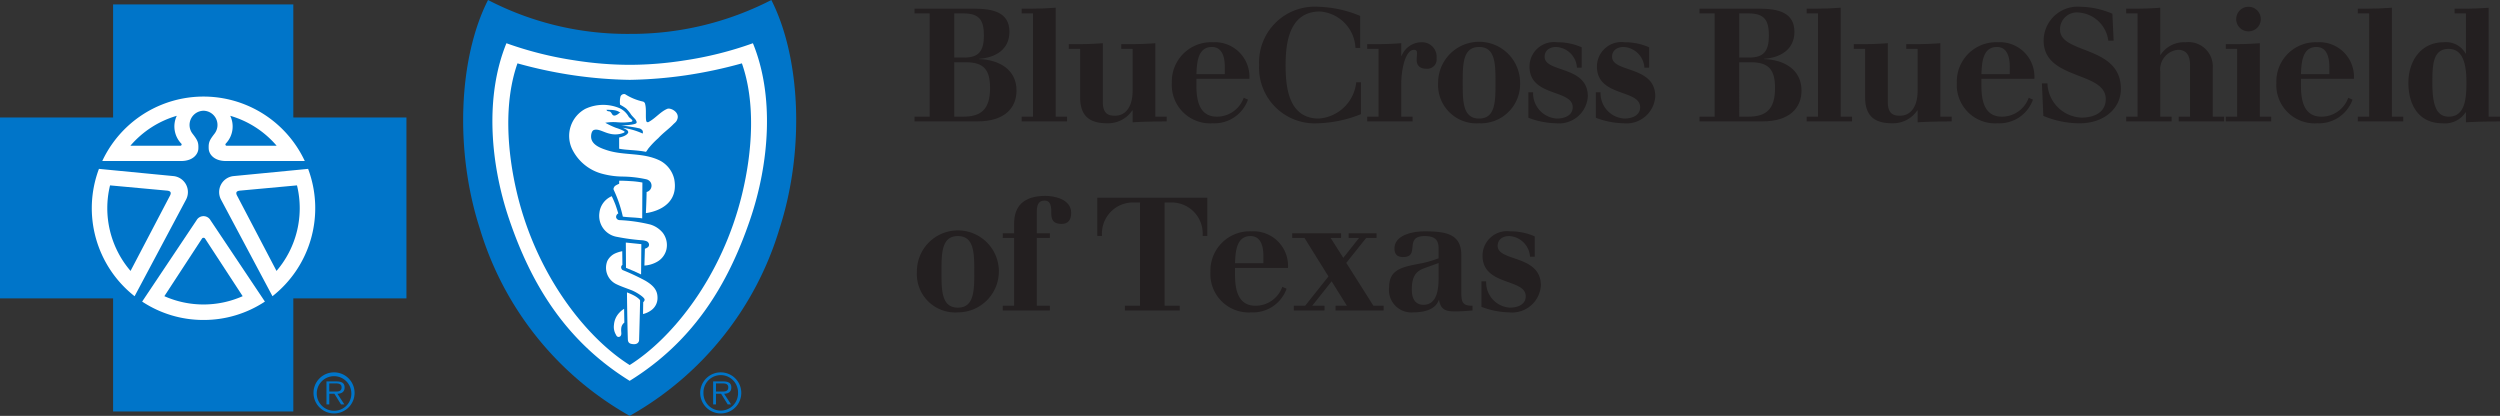 <svg id="Layer_1" data-name="Layer 1" xmlns="http://www.w3.org/2000/svg" viewBox="0 0 222.125 36.948"><rect x="0" y="0" width="222.125" height="36.948" fill="#333333" stroke="none"/><defs><style>.cls-1{fill:#0075c9;}.cls-2{fill:#fff;}.cls-3{fill:#231f20;}</style></defs><path class="cls-1" d="M27.855,34.905a1.825,1.825,0,1,1,1.829,1.829,1.827,1.827,0,0,1-1.829-1.829m3.361,0a1.537,1.537,0,1,0-1.532,1.592,1.52,1.52,0,0,0,1.532-1.592m-.62,1.024h-.298l-.584-.943h-.457v.943h-.25v-2.039h.89c.539,0,.722.201.722.537,0,.401-.278.551-.64.559Zm-.958-1.139c.288,0,.712.049.712-.367,0-.317-.26-.357-.51-.357h-.583v.724Z"/><path class="cls-1" d="M62.213,34.905a1.825,1.825,0,1,1,1.831,1.829,1.828,1.828,0,0,1-1.831-1.829m3.362,0a1.537,1.537,0,1,0-3.073,0,1.537,1.537,0,1,0,3.073,0m-.621,1.024h-.297l-.585-.943h-.457v.943h-.252v-2.039h.89c.542,0,.725.201.725.537,0,.401-.278.551-.64.559Zm-.96-1.139c.29,0,.714.049.714-.367,0-.317-.261-.357-.51-.357h-.583v.724Z"/><polygon class="cls-1" points="26.062 36.559 26.062 26.511 36.112 26.511 36.112 10.439 26.062 10.439 26.062 0.393 10.049 0.393 10.049 10.439 0 10.439 0 26.511 10.049 26.511 10.049 36.559 26.062 36.559"/><path class="cls-1" d="M55.948,36.948a28.442,28.442,0,0,0,13.314-16.642c2.25-6.952,1.878-15.18-.728-20.306a27.188,27.188,0,0,1-12.586,3.012A26.84,26.84,0,0,1,43.361,0c-2.606,5.126-2.98,13.354-.729,20.306a28.464,28.464,0,0,0,13.316,16.642"/><path class="cls-2" d="M8.79,15.004l6.661.645a1.43,1.43,0,0,1,1.065,2.113l-4.563,8.568.004-.012a9.94,9.94,0,0,1-3.165-11.316Z"/><path class="cls-2" d="M27.378,15.004l-6.663.645a1.43,1.43,0,0,0-1.064,2.113l4.564,8.568-.007-.012a9.948,9.948,0,0,0,3.167-11.316Z"/><path class="cls-2" d="M18.084,9.839a1.264,1.264,0,0,1,.992,2.016c-.468.607-.558.788-.532,1.359.019.48.461,1.069,1.471,1.092H27.08a9.931,9.931,0,0,0-17.994,0H16.15c1.01-.023,1.454-.612,1.475-1.092.023-.571-.066-.752-.536-1.359a1.265,1.265,0,0,1,.995-2.016"/><path class="cls-2" d="M18.084,28.429a9.852,9.852,0,0,0,5.456-1.635l.002.011-4.839-7.236a.71.71,0,0,0-1.24,0l-4.839,7.236.002-.011a9.856,9.856,0,0,0,5.458,1.635"/><path class="cls-2" d="M55.94,33.842c5.714-3.539,8.757-8.605,10.707-14.331,1.731-5.082,2.154-11.028.249-15.67a31.747,31.747,0,0,1-6.08,1.526,31.661,31.661,0,0,1-4.863.393h-.013a31.58,31.58,0,0,1-4.859-.393,31.806,31.806,0,0,1-6.084-1.526c-1.9,4.642-1.478,10.588.252,15.67,1.95,5.726,4.993,10.792,10.704,14.331Z"/><path class="cls-1" d="M9.778,16.471l5.044.464c.361.031.392.184.309.394l-3.532,6.743a8.552,8.552,0,0,1-1.821-7.601"/><path class="cls-1" d="M15.707,10.289a2.209,2.209,0,0,0,.381,2.452.114.114,0,0,1-.035.205l-4.468.003a8.588,8.588,0,0,1,4.122-2.66"/><path class="cls-1" d="M26.387,16.471l-5.042.464c-.364.031-.393.184-.309.394l3.532,6.743a8.557,8.557,0,0,0,1.819-7.601"/><path class="cls-1" d="M20.457,10.289a2.203,2.203,0,0,1-.38,2.452c-.088.088-.046.183.036.205l4.467.003a8.549,8.549,0,0,0-4.123-2.66"/><path class="cls-1" d="M55.943,32.437c3.865-2.427,8.244-7.945,9.994-15.201.932-3.849,1.191-8.176-.019-11.607a40.304,40.304,0,0,1-5.017,1.067,38.826,38.826,0,0,1-4.949.399h-.011a38.795,38.795,0,0,1-4.947-.399,39.948,39.948,0,0,1-5.016-1.067c-1.212,3.431-.951,7.758-.025,11.607,1.753,7.256,6.133,12.774,9.999,15.201Z"/><path class="cls-1" d="M17.943,21.205a.164.164,0,0,1,.281,0l3.337,5.111a8.58,8.58,0,0,1-6.958,0l3.34-5.111a.164.164,0,0,1,.281,0"/><path class="cls-2" d="M52.003,9.673a2.732,2.732,0,0,0-1.175,3.563,4.151,4.151,0,0,0,2.681,2.204,7.195,7.195,0,0,0,1.782.247,10.448,10.448,0,0,1,2.122.24.618.618,0,0,1,.396.274.582.582,0,0,1-.358.858c-.007.623-.063,1.874-.063,1.874s3.032-.288,2.519-3.014a2.489,2.489,0,0,0-1.222-1.625c-1.521-.779-3.19-.441-4.748-.946-.523-.169-1.256-.429-1.397-1.019-.057-.236-.006-.708.238-.783.392-.126.828.203,1.399.334a1.995,1.995,0,0,0,1-.004c.125-.037.311-.087.324-.159-.015-.063-.156-.119-.23-.157a4.525,4.525,0,0,0-.546-.204,7.278,7.278,0,0,1-.946-.448,4.293,4.293,0,0,1,1.096-.043,5.328,5.328,0,0,0,1.194-.037c.048-.011.157-.055.108-.137-.086-.144-.229-.194-.324-.33a1.803,1.803,0,0,0-.748-.724,3.741,3.741,0,0,0-3.102.036"/><path class="cls-2" d="M57.06,19.401l.017-3.183a7.721,7.721,0,0,0-.981-.121c-.744-.05-1.079-.041-1.079-.041l-.004.27s-.359.151-.414.247c-.025.044-.121.164-.075.284a11.39,11.39,0,0,1,.815,2.39c.554.076,1.044.062,1.721.154"/><path class="cls-2" d="M53.256,18.919a1.89,1.89,0,0,0,1.584,2.13,18.031,18.031,0,0,0,2.144.294,1.506,1.506,0,0,1,.443.082.366.366,0,0,1,.222.217.286.286,0,0,1-.057.296.679.679,0,0,1-.293.158l-.043,1.5a2.638,2.638,0,0,0,1.095-.318,1.716,1.716,0,0,0,.853-1.08,1.792,1.792,0,0,0-.327-1.526,2.29,2.29,0,0,0-1.094-.722,14.288,14.288,0,0,0-2.762-.394.321.321,0,0,1-.281-.254.356.356,0,0,1,.195-.339s-.109-.36-.227-.705a8.699,8.699,0,0,0-.355-.825,1.819,1.819,0,0,0-1.097,1.486"/><path class="cls-2" d="M56.984,21.692l-.024,2.693-.674-.31-.666-.277-.016-2.247c.599.071.872.079,1.38.141"/><path class="cls-2" d="M53.966,23.178a1.616,1.616,0,0,0,.828,2.086c.384.185.889.357,1.302.515.404.155,1.119.6,1.172.813.036.13-.118.257-.118.257l-.017,1.054a2.041,2.041,0,0,0,.765-.363,1.336,1.336,0,0,0,.522-1.102c-.004-.576-.27-1.026-1.09-1.502a19.457,19.457,0,0,0-2.003-.938.298.298,0,0,1-.131-.313.267.267,0,0,1,.106-.151l-.015-1.214a2.858,2.858,0,0,0-.678.218,1.461,1.461,0,0,0-.643.64"/><path class="cls-2" d="M56.872,26.757c.008-.089-.023-.1-.061-.159a2.211,2.211,0,0,0-.502-.354,5.466,5.466,0,0,0-.603-.266s.028,2.754.078,4.176c.011.326.193.408.503.425.379.024.489-.215.496-.354.014-.454.071-2.431.089-3.468"/><path class="cls-2" d="M57.164,9.033c.138.102.138.109.178.312.094.439-.003,1.128.085,1.431a.145.145,0,0,0,.217.053c.61-.33,1.026-.896,1.64-1.158.293-.123,1.094.28.909.884-.088.283-.215.327-.392.511-.357.374-.867.726-1.312,1.208a7.416,7.416,0,0,0-.897.94c-.072.117-.193.278-.193.278-.858-.174-1.718-.144-2.387-.278l-.002-.994s.682-.115.81-.45a.256.256,0,0,0-.109-.215,1.78,1.78,0,0,0-.379-.199,6.291,6.291,0,0,1,1.769.51.321.321,0,0,0-.032-.293.554.554,0,0,0-.37-.19c-.404-.105-1.5-.238-1.5-.238a7.156,7.156,0,0,0,.929-.073c.209-.035.378-.075.424-.145.048-.105-.04-.266-.187-.417-.096-.105-.204-.211-.285-.319a3.416,3.416,0,0,0-.441-.546,3.837,3.837,0,0,0-.541-.337,1.836,1.836,0,0,1,.038-.748.351.351,0,0,1,.396-.196,4.871,4.871,0,0,0,1.632.669"/><path class="cls-2" d="M55.041,27.772a1.744,1.744,0,0,0-.49,1.087,1.354,1.354,0,0,0,.198.915.224.224,0,0,0,.43.002c.071-.169-.031-.325.031-.696a.705.705,0,0,1,.263-.417l-.021-1.223a1.768,1.768,0,0,0-.411.332"/><path class="cls-1" d="M55.004,10.058a.859.859,0,0,1-.356.206c-.281.044-.241-.2-.433-.335-.121-.085-.231.022-.336-.174.406.011.942-.024,1.246.286a.149.149,0,0,0-.121.017"/><path class="cls-3" d="M81.256,10.365h1.345v-9.175h-1.345v-.42h5.295c1.751,0,3.138.364,3.138,2.059,0,1.583-1.261,2.297-2.69,2.395v.028c1.695.043,3.32.883,3.32,2.788,0,1.569-1.078,2.745-3.474,2.745h-5.589Zm3.53-5.252h.896c1.247,0,1.737-.547,1.737-1.948,0-1.386-.406-1.975-1.821-1.975h-.812Zm0,5.252h.798c1.569,0,2.382-.63,2.382-2.535,0-1.611-.532-2.298-2.143-2.298h-1.037Z"/><path class="cls-3" d="M90.775,10.365h1.008v-9.175h-1.008v-.42h.868c.715,0,1.443-.028,2.157-.084v9.679h1.009v.42h-4.034Z"/><path class="cls-3" d="M102.651,10.365h1.009v.42c-1.373.015-2.185.028-3.026.084v-1.064h-.028a2.583,2.583,0,0,1-2.227,1.148c-1.415,0-2.409-.504-2.409-2.311v-4.3H94.961v-.42h.869c.714,0,1.442-.028,2.157-.084v5.224c0,1.079.518,1.219,1.093,1.219.896,0,1.554-.742,1.554-2.241v-3.698H99.626v-.42h.868c.714,0,1.443-.028,2.157-.084Z"/><path class="cls-3" d="M106.302,7.004v.602c0,1.247.224,2.76,1.822,2.76a2.523,2.523,0,0,0,2.38-1.681l.379.168a3.165,3.165,0,0,1-3.124,2.101,3.408,3.408,0,0,1-3.642-3.599,3.491,3.491,0,0,1,3.642-3.601,3.072,3.072,0,0,1,3.25,3.25Zm2.522-.42v-.645c0-.798-.197-1.765-1.149-1.765-1.302,0-1.331,1.514-1.373,2.41Z"/><path class="cls-3" d="M120.852,4.258h-.42a3.402,3.402,0,0,0-3.152-3.236c-2.745,0-3.053,2.816-3.053,4.749,0,1.765.168,4.762,2.955,4.762a3.602,3.602,0,0,0,3.32-3.222h.42v2.83a10.941,10.941,0,0,1-3.796.812,4.944,4.944,0,0,1-5.253-5.182,4.941,4.941,0,0,1,5.253-5.169,10.29,10.29,0,0,1,3.726.812Z"/><path class="cls-3" d="M121.477,10.365h1.008v-6.023h-1.008v-.42h.868c.715,0,1.443-.028,2.157-.084v1.134h.028a1.918,1.918,0,0,1,1.765-1.218,1.29,1.29,0,0,1,1.345,1.414.829.829,0,0,1-.911.939c-.546,0-.854-.28-.854-.742,0-.407.028-.449.028-.659,0-.168-.07-.28-.266-.28-.813,0-1.135,1.891-1.135,2.983v2.956h1.009v.42h-4.034Z"/><path class="cls-3" d="M131.419,10.954a3.408,3.408,0,0,1-3.642-3.6,3.642,3.642,0,0,1,7.284,0,3.491,3.491,0,0,1-3.642,3.6m0-6.78c-1.457,0-1.457,1.541-1.457,3.18s0,3.18,1.457,3.18c1.456,0,1.456-1.541,1.456-3.18s0-3.18-1.456-3.18"/><path class="cls-3" d="M135.798,8.195h.42a2.248,2.248,0,0,0,2.101,2.339c.715,0,1.415-.28,1.415-1.008,0-1.611-3.838-.897-3.838-3.614a2.177,2.177,0,0,1,2.465-2.157,5.267,5.267,0,0,1,2.172.448V6.01h-.421a1.952,1.952,0,0,0-1.848-1.836c-.561,0-1.023.295-1.023.869,0,1.429,3.838.771,3.838,3.516a2.561,2.561,0,0,1-2.815,2.395,7.281,7.281,0,0,1-2.466-.49Z"/><path class="cls-3" d="M141.791,8.195h.419a2.249,2.249,0,0,0,2.102,2.339c.714,0,1.415-.28,1.415-1.008,0-1.611-3.839-.897-3.839-3.614a2.177,2.177,0,0,1,2.466-2.157,5.262,5.262,0,0,1,2.171.448V6.01h-.421a1.952,1.952,0,0,0-1.848-1.836c-.561,0-1.023.295-1.023.869,0,1.429,3.838.771,3.838,3.516a2.561,2.561,0,0,1-2.815,2.395,7.274,7.274,0,0,1-2.465-.49Z"/><path class="cls-3" d="M151.002,10.365h1.345v-9.175h-1.345v-.42h5.295c1.751,0,3.138.364,3.138,2.059,0,1.583-1.261,2.297-2.69,2.395v.028c1.695.043,3.32.883,3.32,2.788,0,1.569-1.079,2.745-3.474,2.745h-5.589Zm3.53-5.252h.897c1.246,0,1.737-.547,1.737-1.948,0-1.386-.407-1.975-1.821-1.975h-.813Zm0,5.252h.799c1.568,0,2.381-.63,2.381-2.535,0-1.611-.532-2.298-2.143-2.298h-1.037Z"/><path class="cls-3" d="M160.522,10.365h1.008v-9.175h-1.008v-.42h.868c.714,0,1.443-.028,2.157-.084v9.679h1.009v.42h-4.034Z"/><path class="cls-3" d="M172.398,10.365h1.009v.42c-1.373.015-2.185.028-3.026.084v-1.064h-.028a2.584,2.584,0,0,1-2.227,1.148c-1.415,0-2.41-.504-2.41-2.311v-4.3h-1.008v-.42h.868c.715,0,1.443-.028,2.157-.084v5.224c0,1.079.519,1.219,1.093,1.219.897,0,1.555-.742,1.555-2.241v-3.698h-1.008v-.42h.868c.714,0,1.443-.028,2.157-.084Z"/><path class="cls-3" d="M176.049,7.004v.602c0,1.247.224,2.76,1.821,2.76a2.524,2.524,0,0,0,2.381-1.681l.378.168a3.164,3.164,0,0,1-3.123,2.101,3.407,3.407,0,0,1-3.642-3.599,3.491,3.491,0,0,1,3.642-3.601,3.071,3.071,0,0,1,3.249,3.25Zm2.521-.42v-.645c0-.798-.196-1.765-1.148-1.765-1.303,0-1.331,1.514-1.373,2.41Z"/><path class="cls-3" d="M181.424,7.41h.49a3.156,3.156,0,0,0,3.025,3.04c1.107,0,2.158-.449,2.158-1.653,0-2.479-5.519-1.667-5.519-5.183a3.022,3.022,0,0,1,3.277-3.012,7.49,7.49,0,0,1,2.83.617l.112,2.395h-.476a2.859,2.859,0,0,0-2.704-2.507,1.493,1.493,0,0,0-1.582,1.527c0,2.199,5.406,1.372,5.406,5.266,0,1.807-1.596,3.054-3.628,3.054a8.238,8.238,0,0,1-3.263-.658Z"/><path class="cls-3" d="M188.913,10.365h1.008v-9.175h-1.008v-.42h.868c.715,0,1.443-.028,2.157-.084v4.188h.029a2.492,2.492,0,0,1,2.227-1.12,2.162,2.162,0,0,1,2.409,2.311v4.3h1.009v.42h-4.034v-.42h1.008v-4.58c0-1.093-.518-1.359-1.092-1.359a1.756,1.756,0,0,0-1.556,1.933v4.006h1.009v.42h-4.034Z"/><path class="cls-3" d="M197.761,10.365h1.009V4.342h-1.009V3.922h.868c.715,0,1.443-.028,2.158-.084v6.527h1.008v.421h-4.034Zm2.017-9.763a1.093,1.093,0,1,1-1.092,1.093,1.095,1.095,0,0,1,1.092-1.093"/><path class="cls-3" d="M204.44,7.004v.602c0,1.247.224,2.76,1.821,2.76a2.523,2.523,0,0,0,2.381-1.681l.379.168a3.165,3.165,0,0,1-3.124,2.101,3.408,3.408,0,0,1-3.642-3.599,3.491,3.491,0,0,1,3.642-3.601,3.071,3.071,0,0,1,3.249,3.25Zm2.521-.42v-.645c0-.798-.196-1.765-1.148-1.765-1.303,0-1.331,1.514-1.373,2.41Z"/><path class="cls-3" d="M209.493,10.365h1.008v-9.175h-1.008v-.42h.868c.714,0,1.443-.028,2.157-.084v9.679h1.009v.42h-4.034Z"/><path class="cls-3" d="M219.099,9.974h-.028a2.184,2.184,0,0,1-2.059.98c-2.129,0-3.026-1.653-3.026-3.599,0-1.891,1.079-3.6,3.138-3.6a1.982,1.982,0,0,1,1.947,1.008h.028v-3.572h-1.009v-.42h.869c.714,0,1.443-.028,2.157-.084v9.679h1.009v.42c-1.373.015-2.186.028-3.026.084Zm-1.527-5.631c-1.386,0-1.457,1.345-1.457,3.012,0,2.03.379,3.011,1.457,3.011,1.471,0,1.569-1.681,1.569-3.011,0-1.135-.098-3.012-1.569-3.012"/><path class="cls-3" d="M85.108,27.754a3.407,3.407,0,0,1-3.642-3.599,3.642,3.642,0,1,1,3.642,3.599m0-6.779c-1.457,0-1.457,1.54-1.457,3.18,0,1.638,0,3.179,1.457,3.179s1.457-1.541,1.457-3.179c0-1.64,0-3.18-1.457-3.18"/><path class="cls-3" d="M89.095,27.166h1.009v-6.023h-1.009v-.42h1.009v-.855c0-1.498.784-2.465,2.801-2.465.645,0,2.27.238,2.27,1.512,0,.687-.323.981-.869.981-.714,0-.897-.392-.897-.896,0-.561,0-1.177-.602-1.177-.616,0-.686.518-.686,1.05v1.85h1.162v.42h-1.162v6.023h1.162v.42h-4.188Z"/><path class="cls-3" d="M99.946,27.166h1.345v-9.175h-.519a2.759,2.759,0,0,0-2.857,2.97h-.42v-3.39h9.777v3.39h-.42a2.759,2.759,0,0,0-2.857-2.97h-.519v9.175h1.345v.42h-4.875Z"/><path class="cls-3" d="M109.732,23.804v.603c0,1.246.224,2.759,1.821,2.759a2.524,2.524,0,0,0,2.381-1.681l.379.168a3.165,3.165,0,0,1-3.124,2.101,3.407,3.407,0,0,1-3.642-3.599,3.491,3.491,0,0,1,3.642-3.601,3.071,3.071,0,0,1,3.249,3.25Zm2.521-.42v-.644c0-.799-.196-1.765-1.148-1.765-1.303,0-1.331,1.513-1.373,2.409Z"/><polygon class="cls-3" points="114.952 27.166 115.961 27.166 118.034 24.561 115.905 21.143 114.812 21.143 114.812 20.723 119.154 20.723 119.154 21.143 118.23 21.143 119.351 22.908 120.751 21.143 119.827 21.143 119.827 20.723 122.306 20.723 122.306 21.143 121.382 21.143 119.617 23.356 122.026 27.166 122.937 27.166 122.937 27.586 118.664 27.586 118.664 27.166 119.673 27.166 118.314 24.995 116.591 27.166 117.684 27.166 117.684 27.586 114.952 27.586 114.952 27.166"/><path class="cls-3" d="M129.838,25.99c0,.896.14,1.176.995,1.176v.42c-.519.042-1.051.084-1.569.084-.841,0-1.261-.182-1.401-1.008h-.028c-.309.882-1.373,1.092-2.27,1.092a1.991,1.991,0,0,1-2.143-2.227c0-1.681,1.289-1.82,2.998-2.157a10.421,10.421,0,0,0,1.401-.42v-.868c0-.645-.211-1.107-1.233-1.107-1.905,0-.35,1.863-1.919,1.863-.42,0-.771-.154-.771-.756,0-1.219,1.667-1.527,2.662-1.527,1.877,0,3.278.21,3.278,2.115Zm-2.017-2.62-1.205.434c-.756.266-1.177.673-1.177,1.933,0,.715.252,1.345,1.037,1.345,1.331,0,1.345-1.695,1.345-2.507Z"/><path class="cls-3" d="M131.626,24.995h.42a2.248,2.248,0,0,0,2.101,2.339c.714,0,1.415-.28,1.415-1.008,0-1.611-3.838-.897-3.838-3.614a2.177,2.177,0,0,1,2.465-2.157,5.258,5.258,0,0,1,2.171.448v1.807h-.42a1.953,1.953,0,0,0-1.849-1.835c-.56,0-1.023.294-1.023.868,0,1.429,3.839.771,3.839,3.516a2.562,2.562,0,0,1-2.816,2.395,7.274,7.274,0,0,1-2.465-.49Z"/></svg>